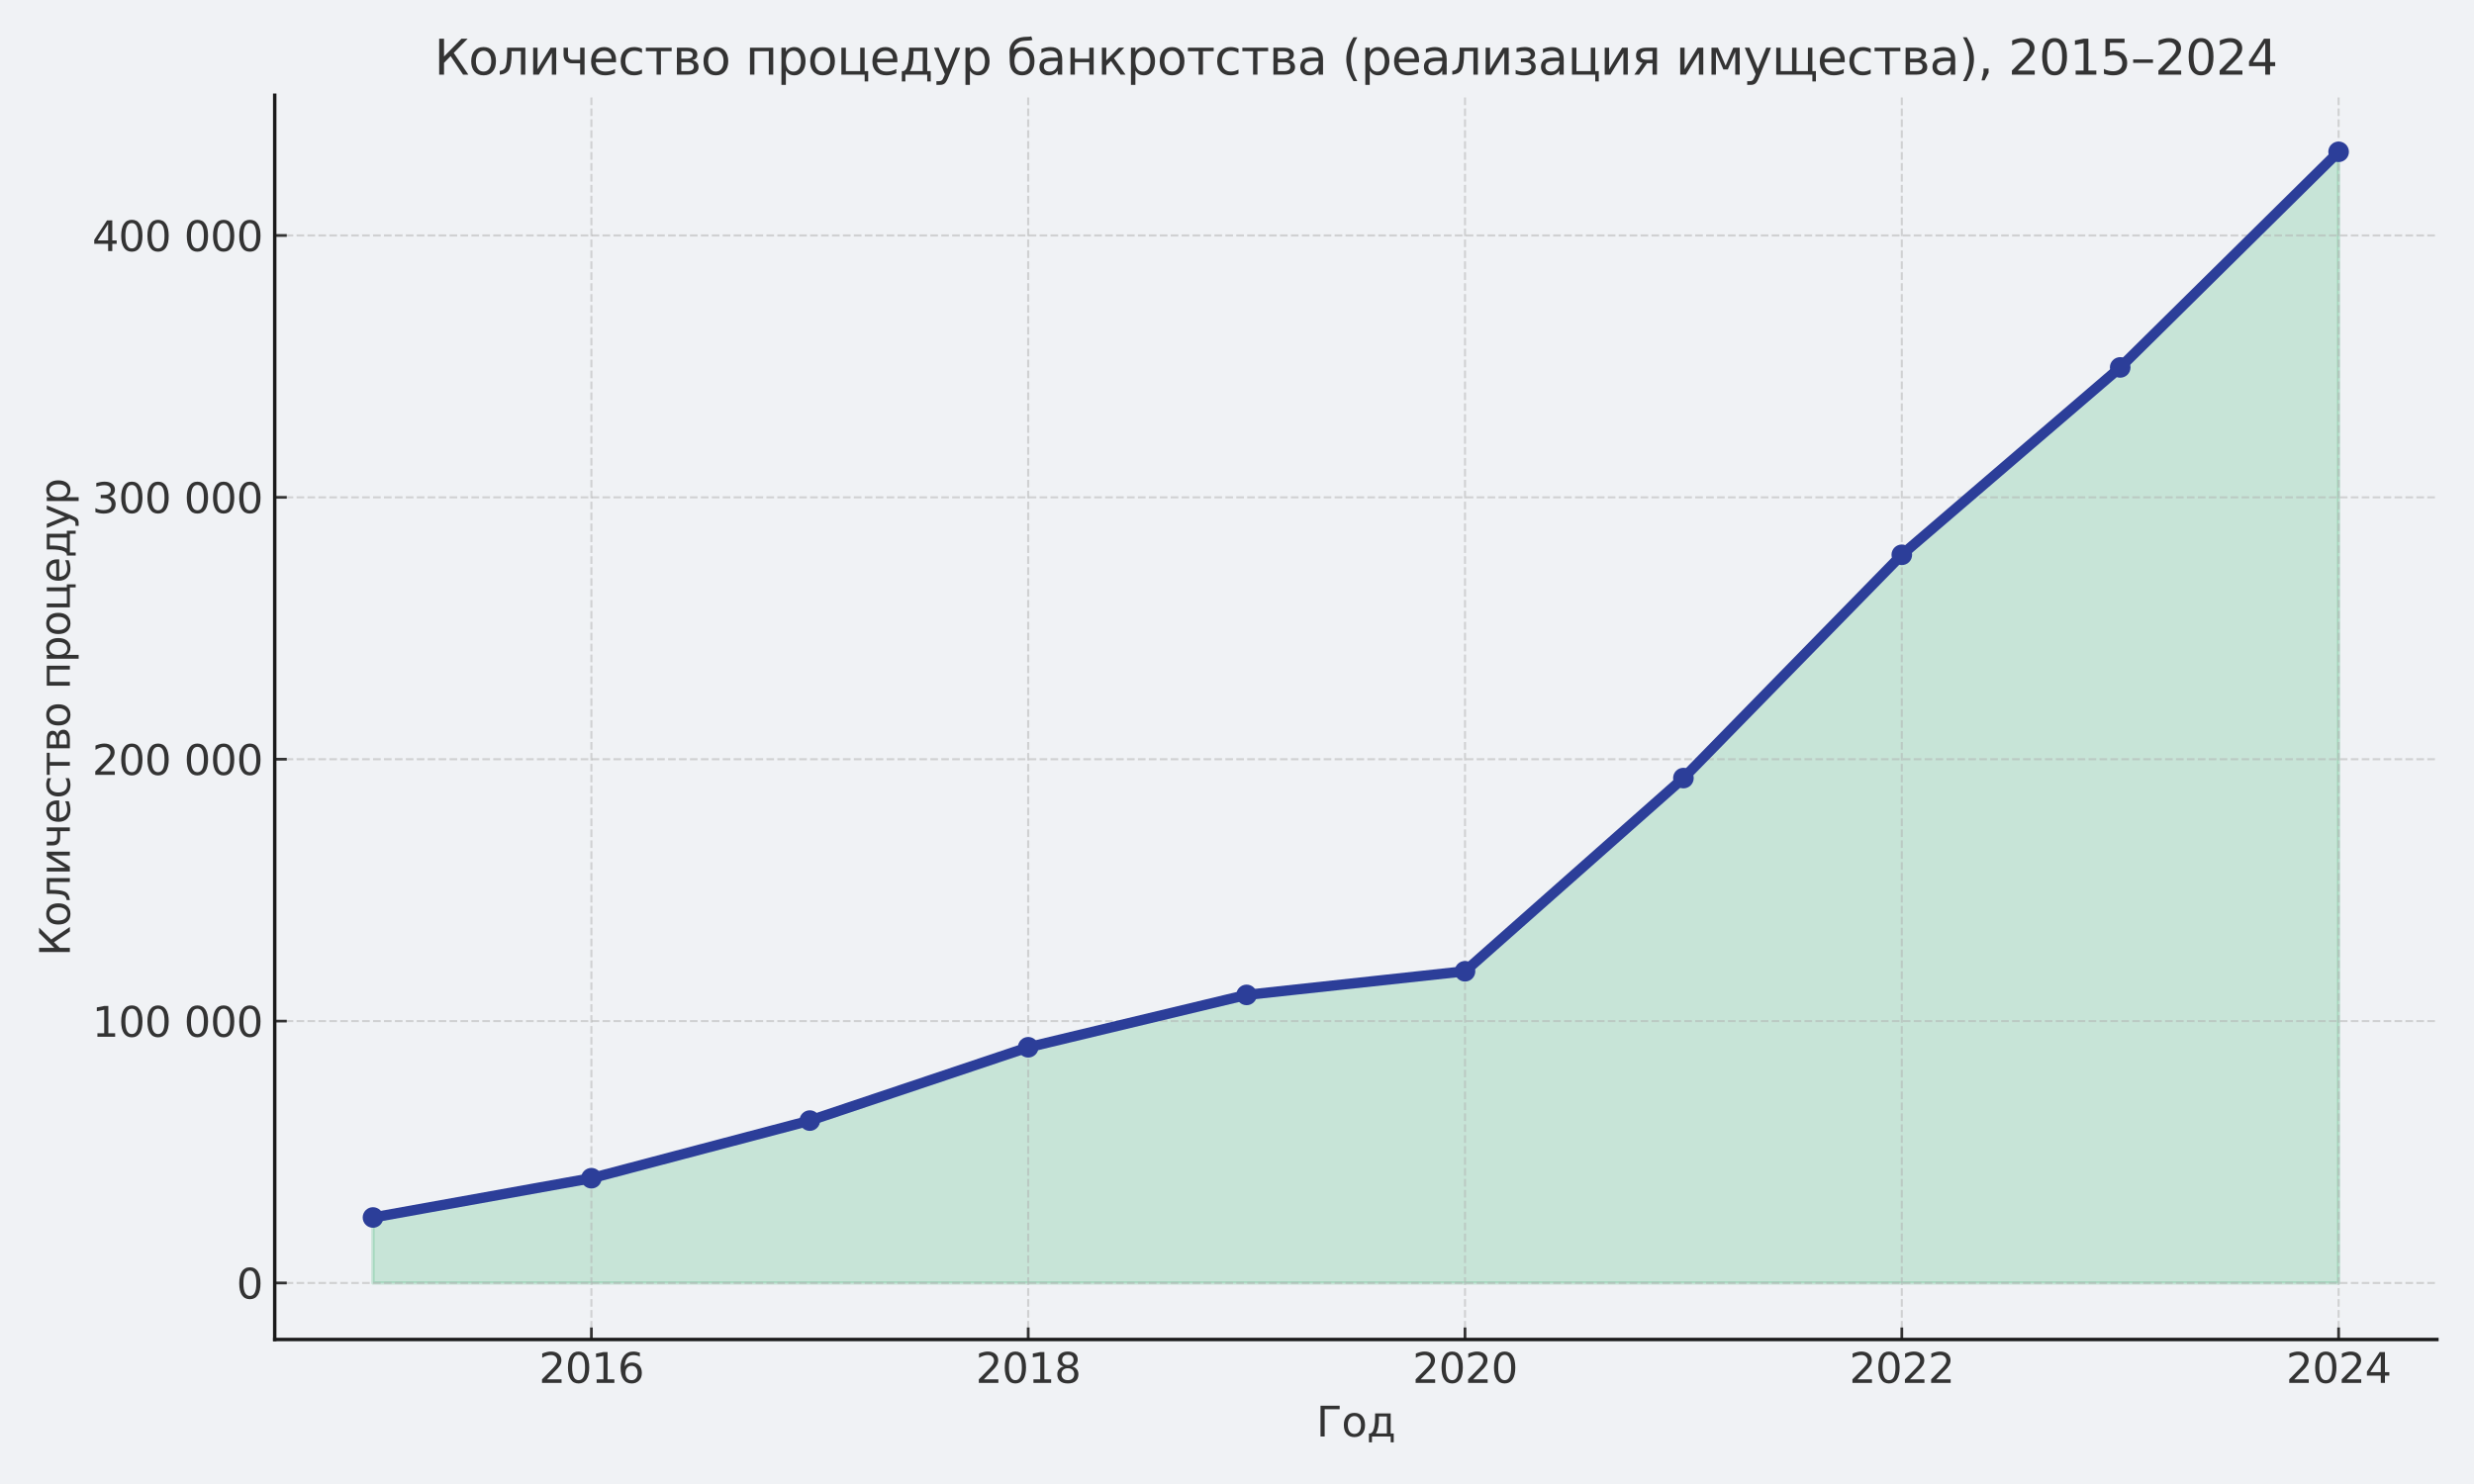 <?xml version="1.0" encoding="UTF-8" standalone="no"?> <svg xmlns:xlink="http://www.w3.org/1999/xlink" xmlns="http://www.w3.org/2000/svg" width="720pt" height="432pt" viewBox="0 0 720 432" version="1.1"><defs><style type="text/css">*{stroke-linejoin: round; stroke-linecap: butt}</style></defs><g id="figure_1"><g id="patch_1"><path d="M 0 432 L 720 432 L 720 0 L 0 0 z " style="fill: #f0f2f5"></path></g><g id="axes_1"><g id="patch_2"><path d="M 79.95 389.94 L 709.2 389.94 L 709.2 27.729 L 79.95 27.729 z " style="fill: #f0f2f5"></path></g><g id="PolyCollection_1"><defs><path id="m54b52bcf6e" d="M 108.552 -58.524 L 108.552 -77.582 L 172.113 -89.017 L 235.673 -105.789 L 299.234 -127.134 L 362.795 -142.38 L 426.355 -149.26 L 489.916 -205.496 L 553.477 -270.497 L 617.037 -325.043 L 680.598 -387.807 L 680.598 -58.524 L 680.598 -58.524 L 617.037 -58.524 L 553.477 -58.524 L 489.916 -58.524 L 426.355 -58.524 L 362.795 -58.524 L 299.234 -58.524 L 235.673 -58.524 L 172.113 -58.524 L 108.552 -58.524 z " style="stroke: #27ae60; stroke-opacity: 0.2"></path></defs><g clip-path="url(#p90f9367401)"><use xlink:href="#m54b52bcf6e" x="0" y="432" style="fill: #27ae60; fill-opacity: 0.2; stroke: #27ae60; stroke-opacity: 0.2"></use></g></g><g id="matplotlib.axis_1"><g id="xtick_1"><g id="line2d_1"><path d="M 172.113 389.94 L 172.113 27.729 " clip-path="url(#p90f9367401)" style="fill: none; stroke-dasharray: 2.22,0.96; stroke-dashoffset: 0; stroke: #b0b0b0; stroke-opacity: 0.5; stroke-width: 0.6"></path></g><g id="line2d_2"><defs><path id="m73ab514715" d="M 0 0 L 0 -3.5 " style="stroke: #333333; stroke-width: 0.8"></path></defs><g><use xlink:href="#m73ab514715" x="172.113" y="389.94" style="fill: #333333; stroke: #333333; stroke-width: 0.8"></use></g></g><g id="text_1"><g style="fill: #333333" transform="translate(156.843 402.558) scale(0.12 -0.12)"><defs><path id="DejaVuSans-32" d="M 1228 531 L 3431 531 L 3431 0 L 469 0 L 469 531 Q 828 903 1448 1529 Q 2069 2156 2228 2338 Q 2531 2678 2651 2914 Q 2772 3150 2772 3378 Q 2772 3750 2511 3984 Q 2250 4219 1831 4219 Q 1534 4219 1204 4116 Q 875 4013 500 3803 L 500 4441 Q 881 4594 1212 4672 Q 1544 4750 1819 4750 Q 2544 4750 2975 4387 Q 3406 4025 3406 3419 Q 3406 3131 3298 2873 Q 3191 2616 2906 2266 Q 2828 2175 2409 1742 Q 1991 1309 1228 531 z " transform="scale(0.016)"></path><path id="DejaVuSans-30" d="M 2034 4250 Q 1547 4250 1301 3770 Q 1056 3291 1056 2328 Q 1056 1369 1301 889 Q 1547 409 2034 409 Q 2525 409 2770 889 Q 3016 1369 3016 2328 Q 3016 3291 2770 3770 Q 2525 4250 2034 4250 z M 2034 4750 Q 2819 4750 3233 4129 Q 3647 3509 3647 2328 Q 3647 1150 3233 529 Q 2819 -91 2034 -91 Q 1250 -91 836 529 Q 422 1150 422 2328 Q 422 3509 836 4129 Q 1250 4750 2034 4750 z " transform="scale(0.016)"></path><path id="DejaVuSans-31" d="M 794 531 L 1825 531 L 1825 4091 L 703 3866 L 703 4441 L 1819 4666 L 2450 4666 L 2450 531 L 3481 531 L 3481 0 L 794 0 L 794 531 z " transform="scale(0.016)"></path><path id="DejaVuSans-36" d="M 2113 2584 Q 1688 2584 1439 2293 Q 1191 2003 1191 1497 Q 1191 994 1439 701 Q 1688 409 2113 409 Q 2538 409 2786 701 Q 3034 994 3034 1497 Q 3034 2003 2786 2293 Q 2538 2584 2113 2584 z M 3366 4563 L 3366 3988 Q 3128 4100 2886 4159 Q 2644 4219 2406 4219 Q 1781 4219 1451 3797 Q 1122 3375 1075 2522 Q 1259 2794 1537 2939 Q 1816 3084 2150 3084 Q 2853 3084 3261 2657 Q 3669 2231 3669 1497 Q 3669 778 3244 343 Q 2819 -91 2113 -91 Q 1303 -91 875 529 Q 447 1150 447 2328 Q 447 3434 972 4092 Q 1497 4750 2381 4750 Q 2619 4750 2861 4703 Q 3103 4656 3366 4563 z " transform="scale(0.016)"></path></defs><use xlink:href="#DejaVuSans-32"></use><use xlink:href="#DejaVuSans-30" x="63.623"></use><use xlink:href="#DejaVuSans-31" x="127.246"></use><use xlink:href="#DejaVuSans-36" x="190.869"></use></g></g></g><g id="xtick_2"><g id="line2d_3"><path d="M 299.234 389.94 L 299.234 27.729 " clip-path="url(#p90f9367401)" style="fill: none; stroke-dasharray: 2.22,0.96; stroke-dashoffset: 0; stroke: #b0b0b0; stroke-opacity: 0.5; stroke-width: 0.6"></path></g><g id="line2d_4"><g><use xlink:href="#m73ab514715" x="299.234" y="389.94" style="fill: #333333; stroke: #333333; stroke-width: 0.8"></use></g></g><g id="text_2"><g style="fill: #333333" transform="translate(283.964 402.558) scale(0.12 -0.12)"><defs><path id="DejaVuSans-38" d="M 2034 2216 Q 1584 2216 1326 1975 Q 1069 1734 1069 1313 Q 1069 891 1326 650 Q 1584 409 2034 409 Q 2484 409 2743 651 Q 3003 894 3003 1313 Q 3003 1734 2745 1975 Q 2488 2216 2034 2216 z M 1403 2484 Q 997 2584 770 2862 Q 544 3141 544 3541 Q 544 4100 942 4425 Q 1341 4750 2034 4750 Q 2731 4750 3128 4425 Q 3525 4100 3525 3541 Q 3525 3141 3298 2862 Q 3072 2584 2669 2484 Q 3125 2378 3379 2068 Q 3634 1759 3634 1313 Q 3634 634 3220 271 Q 2806 -91 2034 -91 Q 1263 -91 848 271 Q 434 634 434 1313 Q 434 1759 690 2068 Q 947 2378 1403 2484 z M 1172 3481 Q 1172 3119 1398 2916 Q 1625 2713 2034 2713 Q 2441 2713 2670 2916 Q 2900 3119 2900 3481 Q 2900 3844 2670 4047 Q 2441 4250 2034 4250 Q 1625 4250 1398 4047 Q 1172 3844 1172 3481 z " transform="scale(0.016)"></path></defs><use xlink:href="#DejaVuSans-32"></use><use xlink:href="#DejaVuSans-30" x="63.623"></use><use xlink:href="#DejaVuSans-31" x="127.246"></use><use xlink:href="#DejaVuSans-38" x="190.869"></use></g></g></g><g id="xtick_3"><g id="line2d_5"><path d="M 426.355 389.94 L 426.355 27.729 " clip-path="url(#p90f9367401)" style="fill: none; stroke-dasharray: 2.22,0.96; stroke-dashoffset: 0; stroke: #b0b0b0; stroke-opacity: 0.5; stroke-width: 0.6"></path></g><g id="line2d_6"><g><use xlink:href="#m73ab514715" x="426.355" y="389.94" style="fill: #333333; stroke: #333333; stroke-width: 0.8"></use></g></g><g id="text_3"><g style="fill: #333333" transform="translate(411.085 402.558) scale(0.12 -0.12)"><use xlink:href="#DejaVuSans-32"></use><use xlink:href="#DejaVuSans-30" x="63.623"></use><use xlink:href="#DejaVuSans-32" x="127.246"></use><use xlink:href="#DejaVuSans-30" x="190.869"></use></g></g></g><g id="xtick_4"><g id="line2d_7"><path d="M 553.477 389.94 L 553.477 27.729 " clip-path="url(#p90f9367401)" style="fill: none; stroke-dasharray: 2.22,0.96; stroke-dashoffset: 0; stroke: #b0b0b0; stroke-opacity: 0.5; stroke-width: 0.6"></path></g><g id="line2d_8"><g><use xlink:href="#m73ab514715" x="553.477" y="389.94" style="fill: #333333; stroke: #333333; stroke-width: 0.8"></use></g></g><g id="text_4"><g style="fill: #333333" transform="translate(538.207 402.558) scale(0.12 -0.12)"><use xlink:href="#DejaVuSans-32"></use><use xlink:href="#DejaVuSans-30" x="63.623"></use><use xlink:href="#DejaVuSans-32" x="127.246"></use><use xlink:href="#DejaVuSans-32" x="190.869"></use></g></g></g><g id="xtick_5"><g id="line2d_9"><path d="M 680.598 389.94 L 680.598 27.729 " clip-path="url(#p90f9367401)" style="fill: none; stroke-dasharray: 2.22,0.96; stroke-dashoffset: 0; stroke: #b0b0b0; stroke-opacity: 0.5; stroke-width: 0.6"></path></g><g id="line2d_10"><g><use xlink:href="#m73ab514715" x="680.598" y="389.94" style="fill: #333333; stroke: #333333; stroke-width: 0.8"></use></g></g><g id="text_5"><g style="fill: #333333" transform="translate(665.328 402.558) scale(0.12 -0.12)"><defs><path id="DejaVuSans-34" d="M 2419 4116 L 825 1625 L 2419 1625 L 2419 4116 z M 2253 4666 L 3047 4666 L 3047 1625 L 3713 1625 L 3713 1100 L 3047 1100 L 3047 0 L 2419 0 L 2419 1100 L 313 1100 L 313 1709 L 2253 4666 z " transform="scale(0.016)"></path></defs><use xlink:href="#DejaVuSans-32"></use><use xlink:href="#DejaVuSans-30" x="63.623"></use><use xlink:href="#DejaVuSans-32" x="127.246"></use><use xlink:href="#DejaVuSans-34" x="190.869"></use></g></g></g><g id="text_6"><g style="fill: #333333" transform="translate(383.096 418.172) scale(0.12 -0.12)"><defs><path id="DejaVuSans-413" d="M 628 0 L 628 4666 L 3531 4666 L 3531 4134 L 1259 4134 L 1259 0 L 628 0 z " transform="scale(0.016)"></path><path id="DejaVuSans-43e" d="M 1959 3097 Q 1497 3097 1228 2736 Q 959 2375 959 1747 Q 959 1119 1226 758 Q 1494 397 1959 397 Q 2419 397 2687 759 Q 2956 1122 2956 1747 Q 2956 2369 2687 2733 Q 2419 3097 1959 3097 z M 1959 3584 Q 2709 3584 3137 3096 Q 3566 2609 3566 1747 Q 3566 888 3137 398 Q 2709 -91 1959 -91 Q 1206 -91 779 398 Q 353 888 353 1747 Q 353 2609 779 3096 Q 1206 3584 1959 3584 z " transform="scale(0.016)"></path><path id="DejaVuSans-434" d="M 1384 459 L 3053 459 L 3053 3041 L 1844 3041 L 1844 2603 Q 1844 1316 1475 628 L 1384 459 z M 550 459 Q 834 584 959 850 Q 1266 1509 1266 2838 L 1266 3500 L 3631 3500 L 3631 459 L 4091 459 L 4091 -884 L 3631 -884 L 3631 0 L 794 0 L 794 -884 L 334 -884 L 334 459 L 550 459 z " transform="scale(0.016)"></path></defs><use xlink:href="#DejaVuSans-413"></use><use xlink:href="#DejaVuSans-43e" x="60.986"></use><use xlink:href="#DejaVuSans-434" x="122.168"></use></g></g></g><g id="matplotlib.axis_2"><g id="ytick_1"><g id="line2d_11"><path d="M 79.95 373.476 L 709.2 373.476 " clip-path="url(#p90f9367401)" style="fill: none; stroke-dasharray: 2.22,0.96; stroke-dashoffset: 0; stroke: #b0b0b0; stroke-opacity: 0.5; stroke-width: 0.6"></path></g><g id="line2d_12"><defs><path id="mccd575fcf1" d="M 0 0 L 3.5 0 " style="stroke: #333333; stroke-width: 0.8"></path></defs><g><use xlink:href="#mccd575fcf1" x="79.95" y="373.476" style="fill: #333333; stroke: #333333; stroke-width: 0.8"></use></g></g><g id="text_7"><g style="fill: #333333" transform="translate(68.815 378.035) scale(0.12 -0.12)"><use xlink:href="#DejaVuSans-30"></use></g></g></g><g id="ytick_2"><g id="line2d_13"><path d="M 79.95 297.243 L 709.2 297.243 " clip-path="url(#p90f9367401)" style="fill: none; stroke-dasharray: 2.22,0.96; stroke-dashoffset: 0; stroke: #b0b0b0; stroke-opacity: 0.5; stroke-width: 0.6"></path></g><g id="line2d_14"><g><use xlink:href="#mccd575fcf1" x="79.95" y="297.243" style="fill: #333333; stroke: #333333; stroke-width: 0.8"></use></g></g><g id="text_8"><g style="fill: #333333" transform="translate(26.826 301.802) scale(0.12 -0.12)"><defs><path id="DejaVuSans-20" transform="scale(0.016)"></path></defs><use xlink:href="#DejaVuSans-31"></use><use xlink:href="#DejaVuSans-30" x="63.623"></use><use xlink:href="#DejaVuSans-30" x="127.246"></use><use xlink:href="#DejaVuSans-20" x="190.869"></use><use xlink:href="#DejaVuSans-30" x="222.656"></use><use xlink:href="#DejaVuSans-30" x="286.279"></use><use xlink:href="#DejaVuSans-30" x="349.902"></use></g></g></g><g id="ytick_3"><g id="line2d_15"><path d="M 79.95 221.01 L 709.2 221.01 " clip-path="url(#p90f9367401)" style="fill: none; stroke-dasharray: 2.22,0.96; stroke-dashoffset: 0; stroke: #b0b0b0; stroke-opacity: 0.5; stroke-width: 0.6"></path></g><g id="line2d_16"><g><use xlink:href="#mccd575fcf1" x="79.95" y="221.01" style="fill: #333333; stroke: #333333; stroke-width: 0.8"></use></g></g><g id="text_9"><g style="fill: #333333" transform="translate(26.826 225.569) scale(0.12 -0.12)"><use xlink:href="#DejaVuSans-32"></use><use xlink:href="#DejaVuSans-30" x="63.623"></use><use xlink:href="#DejaVuSans-30" x="127.246"></use><use xlink:href="#DejaVuSans-20" x="190.869"></use><use xlink:href="#DejaVuSans-30" x="222.656"></use><use xlink:href="#DejaVuSans-30" x="286.279"></use><use xlink:href="#DejaVuSans-30" x="349.902"></use></g></g></g><g id="ytick_4"><g id="line2d_17"><path d="M 79.95 144.777 L 709.2 144.777 " clip-path="url(#p90f9367401)" style="fill: none; stroke-dasharray: 2.22,0.96; stroke-dashoffset: 0; stroke: #b0b0b0; stroke-opacity: 0.5; stroke-width: 0.6"></path></g><g id="line2d_18"><g><use xlink:href="#mccd575fcf1" x="79.95" y="144.777" style="fill: #333333; stroke: #333333; stroke-width: 0.8"></use></g></g><g id="text_10"><g style="fill: #333333" transform="translate(26.826 149.336) scale(0.12 -0.12)"><defs><path id="DejaVuSans-33" d="M 2597 2516 Q 3050 2419 3304 2112 Q 3559 1806 3559 1356 Q 3559 666 3084 287 Q 2609 -91 1734 -91 Q 1441 -91 1130 -33 Q 819 25 488 141 L 488 750 Q 750 597 1062 519 Q 1375 441 1716 441 Q 2309 441 2620 675 Q 2931 909 2931 1356 Q 2931 1769 2642 2001 Q 2353 2234 1838 2234 L 1294 2234 L 1294 2753 L 1863 2753 Q 2328 2753 2575 2939 Q 2822 3125 2822 3475 Q 2822 3834 2567 4026 Q 2313 4219 1838 4219 Q 1578 4219 1281 4162 Q 984 4106 628 3988 L 628 4550 Q 988 4650 1302 4700 Q 1616 4750 1894 4750 Q 2613 4750 3031 4423 Q 3450 4097 3450 3541 Q 3450 3153 3228 2886 Q 3006 2619 2597 2516 z " transform="scale(0.016)"></path></defs><use xlink:href="#DejaVuSans-33"></use><use xlink:href="#DejaVuSans-30" x="63.623"></use><use xlink:href="#DejaVuSans-30" x="127.246"></use><use xlink:href="#DejaVuSans-20" x="190.869"></use><use xlink:href="#DejaVuSans-30" x="222.656"></use><use xlink:href="#DejaVuSans-30" x="286.279"></use><use xlink:href="#DejaVuSans-30" x="349.902"></use></g></g></g><g id="ytick_5"><g id="line2d_19"><path d="M 79.95 68.544 L 709.2 68.544 " clip-path="url(#p90f9367401)" style="fill: none; stroke-dasharray: 2.22,0.96; stroke-dashoffset: 0; stroke: #b0b0b0; stroke-opacity: 0.5; stroke-width: 0.6"></path></g><g id="line2d_20"><g><use xlink:href="#mccd575fcf1" x="79.95" y="68.544" style="fill: #333333; stroke: #333333; stroke-width: 0.8"></use></g></g><g id="text_11"><g style="fill: #333333" transform="translate(26.826 73.103) scale(0.12 -0.12)"><use xlink:href="#DejaVuSans-34"></use><use xlink:href="#DejaVuSans-30" x="63.623"></use><use xlink:href="#DejaVuSans-30" x="127.246"></use><use xlink:href="#DejaVuSans-20" x="190.869"></use><use xlink:href="#DejaVuSans-30" x="222.656"></use><use xlink:href="#DejaVuSans-30" x="286.279"></use><use xlink:href="#DejaVuSans-30" x="349.902"></use></g></g></g><g id="text_12"><g style="fill: #333333" transform="translate(20.331 278.332) rotate(-90) scale(0.12 -0.12)"><defs><path id="DejaVuSans-41a" d="M 628 4666 L 1259 4666 L 1259 2359 L 3516 4666 L 4325 4666 L 2522 2822 L 4419 0 L 3731 0 L 2113 2403 L 1259 1531 L 1259 0 L 628 0 L 628 4666 z " transform="scale(0.016)"></path><path id="DejaVuSans-43b" d="M 238 0 L 238 478 Q 806 566 981 959 Q 1194 1513 1194 2928 L 1194 3500 L 3559 3500 L 3559 0 L 2984 0 L 2984 3041 L 1769 3041 L 1769 2694 Q 1769 1344 1494 738 Q 1200 91 238 0 z " transform="scale(0.016)"></path><path id="DejaVuSans-438" d="M 3578 3500 L 3578 0 L 3006 0 L 3006 2809 L 1319 0 L 581 0 L 581 3500 L 1153 3500 L 1153 697 L 2838 3500 L 3578 3500 z " transform="scale(0.016)"></path><path id="DejaVuSans-447" d="M 2625 0 L 2625 1472 L 1553 1472 Q 1075 1472 756 1769 Q 469 2038 469 2613 L 469 3500 L 1044 3500 L 1044 2666 Q 1044 2300 1206 2116 Q 1372 1931 1697 1931 L 2625 1931 L 2625 3500 L 3200 3500 L 3200 0 L 2625 0 z " transform="scale(0.016)"></path><path id="DejaVuSans-435" d="M 3597 1894 L 3597 1613 L 953 1613 Q 991 1019 1311 708 Q 1631 397 2203 397 Q 2534 397 2845 478 Q 3156 559 3463 722 L 3463 178 Q 3153 47 2828 -22 Q 2503 -91 2169 -91 Q 1331 -91 842 396 Q 353 884 353 1716 Q 353 2575 817 3079 Q 1281 3584 2069 3584 Q 2775 3584 3186 3129 Q 3597 2675 3597 1894 z M 3022 2063 Q 3016 2534 2758 2815 Q 2500 3097 2075 3097 Q 1594 3097 1305 2825 Q 1016 2553 972 2059 L 3022 2063 z " transform="scale(0.016)"></path><path id="DejaVuSans-441" d="M 3122 3366 L 3122 2828 Q 2878 2963 2633 3030 Q 2388 3097 2138 3097 Q 1578 3097 1268 2742 Q 959 2388 959 1747 Q 959 1106 1268 751 Q 1578 397 2138 397 Q 2388 397 2633 464 Q 2878 531 3122 666 L 3122 134 Q 2881 22 2623 -34 Q 2366 -91 2075 -91 Q 1284 -91 818 406 Q 353 903 353 1747 Q 353 2603 823 3093 Q 1294 3584 2113 3584 Q 2378 3584 2631 3529 Q 2884 3475 3122 3366 z " transform="scale(0.016)"></path><path id="DejaVuSans-442" d="M 188 3500 L 3541 3500 L 3541 3041 L 2147 3041 L 2147 0 L 1581 0 L 1581 3041 L 188 3041 L 188 3500 z " transform="scale(0.016)"></path><path id="DejaVuSans-432" d="M 1156 1613 L 1156 459 L 1975 459 Q 2369 459 2575 607 Q 2781 756 2781 1038 Q 2781 1319 2575 1466 Q 2369 1613 1975 1613 L 1156 1613 z M 1156 3041 L 1156 2072 L 1913 2072 Q 2238 2072 2444 2201 Q 2650 2331 2650 2563 Q 2650 2794 2444 2917 Q 2238 3041 1913 3041 L 1156 3041 z M 581 3500 L 1950 3500 Q 2566 3500 2897 3275 Q 3228 3050 3228 2634 Q 3228 2313 3059 2123 Q 2891 1934 2559 1888 Q 2956 1813 3175 1575 Q 3394 1338 3394 981 Q 3394 513 3033 256 Q 2672 0 2003 0 L 581 0 L 581 3500 z " transform="scale(0.016)"></path><path id="DejaVuSans-43f" d="M 3603 3500 L 3603 0 L 3025 0 L 3025 3041 L 1159 3041 L 1159 0 L 581 0 L 581 3500 L 3603 3500 z " transform="scale(0.016)"></path><path id="DejaVuSans-440" d="M 1159 525 L 1159 -1331 L 581 -1331 L 581 3500 L 1159 3500 L 1159 2969 Q 1341 3281 1617 3432 Q 1894 3584 2278 3584 Q 2916 3584 3314 3078 Q 3713 2572 3713 1747 Q 3713 922 3314 415 Q 2916 -91 2278 -91 Q 1894 -91 1617 61 Q 1341 213 1159 525 z M 3116 1747 Q 3116 2381 2855 2742 Q 2594 3103 2138 3103 Q 1681 3103 1420 2742 Q 1159 2381 1159 1747 Q 1159 1113 1420 752 Q 1681 391 2138 391 Q 2594 391 2855 752 Q 3116 1113 3116 1747 z " transform="scale(0.016)"></path><path id="DejaVuSans-446" d="M 3603 0 L 581 0 L 581 3500 L 1159 3500 L 1159 459 L 3025 459 L 3025 3500 L 3603 3500 L 3603 459 L 4063 459 L 4063 -884 L 3603 -884 L 3603 0 z " transform="scale(0.016)"></path><path id="DejaVuSans-443" d="M 2059 -325 Q 1816 -950 1584 -1140 Q 1353 -1331 966 -1331 L 506 -1331 L 506 -850 L 844 -850 Q 1081 -850 1212 -737 Q 1344 -625 1503 -206 L 1606 56 L 191 3500 L 800 3500 L 1894 763 L 2988 3500 L 3597 3500 L 2059 -325 z " transform="scale(0.016)"></path></defs><use xlink:href="#DejaVuSans-41a"></use><use xlink:href="#DejaVuSans-43e" x="70.996"></use><use xlink:href="#DejaVuSans-43b" x="132.178"></use><use xlink:href="#DejaVuSans-438" x="196.094"></use><use xlink:href="#DejaVuSans-447" x="261.084"></use><use xlink:href="#DejaVuSans-435" x="320.166"></use><use xlink:href="#DejaVuSans-441" x="381.689"></use><use xlink:href="#DejaVuSans-442" x="436.67"></use><use xlink:href="#DejaVuSans-432" x="494.922"></use><use xlink:href="#DejaVuSans-43e" x="553.857"></use><use xlink:href="#DejaVuSans-20" x="615.039"></use><use xlink:href="#DejaVuSans-43f" x="646.826"></use><use xlink:href="#DejaVuSans-440" x="712.207"></use><use xlink:href="#DejaVuSans-43e" x="775.684"></use><use xlink:href="#DejaVuSans-446" x="836.865"></use><use xlink:href="#DejaVuSans-435" x="904.932"></use><use xlink:href="#DejaVuSans-434" x="966.455"></use><use xlink:href="#DejaVuSans-443" x="1035.596"></use><use xlink:href="#DejaVuSans-440" x="1094.775"></use></g></g></g><g id="line2d_21"><path d="M 108.552 354.418 L 172.113 342.983 L 235.673 326.211 L 299.234 304.866 L 362.795 289.62 L 426.355 282.74 L 489.916 226.504 L 553.477 161.503 L 617.037 106.957 L 680.598 44.193 " clip-path="url(#p90f9367401)" style="fill: none; stroke: #2c3e99; stroke-width: 3; stroke-linecap: square"></path><defs><path id="mae5f473e8b" d="M 0 3 C 0.796 3 1.559 2.684 2.121 2.121 C 2.684 1.559 3 0.796 3 0 C 3 -0.796 2.684 -1.559 2.121 -2.121 C 1.559 -2.684 0.796 -3 0 -3 C -0.796 -3 -1.559 -2.684 -2.121 -2.121 C -2.684 -1.559 -3 -0.796 -3 0 C -3 0.796 -2.684 1.559 -2.121 2.121 C -1.559 2.684 -0.796 3 0 3 z "></path></defs><g clip-path="url(#p90f9367401)"><use xlink:href="#mae5f473e8b" x="108.552" y="354.418" style="fill: #2c3e99"></use><use xlink:href="#mae5f473e8b" x="172.113" y="342.983" style="fill: #2c3e99"></use><use xlink:href="#mae5f473e8b" x="235.673" y="326.211" style="fill: #2c3e99"></use><use xlink:href="#mae5f473e8b" x="299.234" y="304.866" style="fill: #2c3e99"></use><use xlink:href="#mae5f473e8b" x="362.795" y="289.62" style="fill: #2c3e99"></use><use xlink:href="#mae5f473e8b" x="426.355" y="282.74" style="fill: #2c3e99"></use><use xlink:href="#mae5f473e8b" x="489.916" y="226.504" style="fill: #2c3e99"></use><use xlink:href="#mae5f473e8b" x="553.477" y="161.503" style="fill: #2c3e99"></use><use xlink:href="#mae5f473e8b" x="617.037" y="106.957" style="fill: #2c3e99"></use><use xlink:href="#mae5f473e8b" x="680.598" y="44.193" style="fill: #2c3e99"></use></g></g><g id="patch_3"><path d="M 79.95 389.94 L 79.95 27.729 " style="fill: none; stroke: #1a1a1a; stroke-linejoin: miter; stroke-linecap: square"></path></g><g id="patch_4"><path d="M 79.95 389.94 L 709.2 389.94 " style="fill: none; stroke: #1a1a1a; stroke-linejoin: miter; stroke-linecap: square"></path></g><g id="text_13"><g style="fill: #333333" transform="translate(126.406 21.729) scale(0.14 -0.14)"><defs><path id="DejaVuSans-431" d="M 1991 3584 Q 2741 3584 3169 3096 Q 3597 2609 3597 1747 Q 3597 888 3169 398 Q 2741 -91 1991 -91 Q 1238 -91 822 384 Q 406 859 384 1747 L 366 2463 Q 350 2834 350 2963 Q 350 3463 531 3831 Q 816 4409 1308 4659 Q 1800 4909 2625 4916 Q 3006 4919 3175 4972 L 3334 4516 Q 3181 4453 3041 4450 L 2259 4397 Q 1866 4369 1628 4231 Q 1006 3866 947 3388 L 925 3213 Q 1331 3584 1991 3584 z M 1991 3097 Q 1528 3097 1259 2736 Q 991 2375 991 1747 Q 991 1119 1258 758 Q 1525 397 1991 397 Q 2450 397 2719 759 Q 2988 1122 2988 1747 Q 2988 2369 2719 2733 Q 2450 3097 1991 3097 z " transform="scale(0.016)"></path><path id="DejaVuSans-430" d="M 2194 1759 Q 1497 1759 1228 1600 Q 959 1441 959 1056 Q 959 750 1161 570 Q 1363 391 1709 391 Q 2188 391 2477 730 Q 2766 1069 2766 1631 L 2766 1759 L 2194 1759 z M 3341 1997 L 3341 0 L 2766 0 L 2766 531 Q 2569 213 2275 61 Q 1981 -91 1556 -91 Q 1019 -91 701 211 Q 384 513 384 1019 Q 384 1609 779 1909 Q 1175 2209 1959 2209 L 2766 2209 L 2766 2266 Q 2766 2663 2505 2880 Q 2244 3097 1772 3097 Q 1472 3097 1187 3025 Q 903 2953 641 2809 L 641 3341 Q 956 3463 1253 3523 Q 1550 3584 1831 3584 Q 2591 3584 2966 3190 Q 3341 2797 3341 1997 z " transform="scale(0.016)"></path><path id="DejaVuSans-43d" d="M 581 3500 L 1159 3500 L 1159 2072 L 3025 2072 L 3025 3500 L 3603 3500 L 3603 0 L 3025 0 L 3025 1613 L 1159 1613 L 1159 0 L 581 0 L 581 3500 z " transform="scale(0.016)"></path><path id="DejaVuSans-43a" d="M 581 3500 L 1153 3500 L 1153 1856 L 2775 3500 L 3481 3500 L 2144 2147 L 3653 0 L 3009 0 L 1769 1766 L 1153 1141 L 1153 0 L 581 0 L 581 3500 z " transform="scale(0.016)"></path><path id="DejaVuSans-28" d="M 1984 4856 Q 1566 4138 1362 3434 Q 1159 2731 1159 2009 Q 1159 1288 1364 580 Q 1569 -128 1984 -844 L 1484 -844 Q 1016 -109 783 600 Q 550 1309 550 2009 Q 550 2706 781 3412 Q 1013 4119 1484 4856 L 1984 4856 z " transform="scale(0.016)"></path><path id="DejaVuSans-437" d="M 2206 1888 Q 2594 1813 2809 1584 Q 3025 1356 3025 1019 Q 3025 478 2622 193 Q 2219 -91 1475 -91 Q 1225 -91 961 -47 Q 697 -3 416 84 L 416 619 Q 638 503 903 445 Q 1169 388 1459 388 Q 1931 388 2195 563 Q 2459 738 2459 1019 Q 2459 1294 2225 1461 Q 1991 1628 1563 1628 L 1100 1628 L 1100 2103 L 1584 2103 Q 1947 2103 2158 2242 Q 2369 2381 2369 2600 Q 2369 2800 2151 2944 Q 1934 3088 1563 3088 Q 1341 3088 1089 3047 Q 838 3006 534 2916 L 534 3438 Q 841 3513 1106 3550 Q 1372 3588 1609 3588 Q 2222 3588 2576 3342 Q 2931 3097 2931 2656 Q 2931 2366 2743 2164 Q 2556 1963 2206 1888 z " transform="scale(0.016)"></path><path id="DejaVuSans-44f" d="M 1181 2491 Q 1181 2231 1381 2084 Q 1581 1938 1953 1938 L 2728 1938 L 2728 3041 L 1953 3041 Q 1581 3041 1381 2897 Q 1181 2753 1181 2491 z M 363 0 L 1431 1534 Q 1069 1616 828 1830 Q 588 2044 588 2491 Q 588 2997 923 3248 Q 1259 3500 1938 3500 L 3306 3500 L 3306 0 L 2728 0 L 2728 1478 L 2013 1478 L 981 0 L 363 0 z " transform="scale(0.016)"></path><path id="DejaVuSans-43c" d="M 581 3500 L 1422 3500 L 2416 1156 L 3413 3500 L 4247 3500 L 4247 0 L 3669 0 L 3669 2950 L 2703 672 L 2128 672 L 1159 2950 L 1159 0 L 581 0 L 581 3500 z " transform="scale(0.016)"></path><path id="DejaVuSans-449" d="M 5275 0 L 581 0 L 581 3500 L 1159 3500 L 1159 459 L 2638 459 L 2638 3500 L 3216 3500 L 3216 459 L 4697 459 L 4697 3500 L 5275 3500 L 5275 459 L 5734 459 L 5734 -884 L 5275 -884 L 5275 0 z " transform="scale(0.016)"></path><path id="DejaVuSans-29" d="M 513 4856 L 1013 4856 Q 1481 4119 1714 3412 Q 1947 2706 1947 2009 Q 1947 1309 1714 600 Q 1481 -109 1013 -844 L 513 -844 Q 928 -128 1133 580 Q 1338 1288 1338 2009 Q 1338 2731 1133 3434 Q 928 4138 513 4856 z " transform="scale(0.016)"></path><path id="DejaVuSans-2c" d="M 750 794 L 1409 794 L 1409 256 L 897 -744 L 494 -744 L 750 256 L 750 794 z " transform="scale(0.016)"></path><path id="DejaVuSans-35" d="M 691 4666 L 3169 4666 L 3169 4134 L 1269 4134 L 1269 2991 Q 1406 3038 1543 3061 Q 1681 3084 1819 3084 Q 2600 3084 3056 2656 Q 3513 2228 3513 1497 Q 3513 744 3044 326 Q 2575 -91 1722 -91 Q 1428 -91 1123 -41 Q 819 9 494 109 L 494 744 Q 775 591 1075 516 Q 1375 441 1709 441 Q 2250 441 2565 725 Q 2881 1009 2881 1497 Q 2881 1984 2565 2268 Q 2250 2553 1709 2553 Q 1456 2553 1204 2497 Q 953 2441 691 2322 L 691 4666 z " transform="scale(0.016)"></path><path id="DejaVuSans-2013" d="M 313 1978 L 2888 1978 L 2888 1528 L 313 1528 L 313 1978 z " transform="scale(0.016)"></path></defs><use xlink:href="#DejaVuSans-41a"></use><use xlink:href="#DejaVuSans-43e" x="70.996"></use><use xlink:href="#DejaVuSans-43b" x="132.178"></use><use xlink:href="#DejaVuSans-438" x="196.094"></use><use xlink:href="#DejaVuSans-447" x="261.084"></use><use xlink:href="#DejaVuSans-435" x="320.166"></use><use xlink:href="#DejaVuSans-441" x="381.689"></use><use xlink:href="#DejaVuSans-442" x="436.67"></use><use xlink:href="#DejaVuSans-432" x="494.922"></use><use xlink:href="#DejaVuSans-43e" x="553.857"></use><use xlink:href="#DejaVuSans-20" x="615.039"></use><use xlink:href="#DejaVuSans-43f" x="646.826"></use><use xlink:href="#DejaVuSans-440" x="712.207"></use><use xlink:href="#DejaVuSans-43e" x="775.684"></use><use xlink:href="#DejaVuSans-446" x="836.865"></use><use xlink:href="#DejaVuSans-435" x="904.932"></use><use xlink:href="#DejaVuSans-434" x="966.455"></use><use xlink:href="#DejaVuSans-443" x="1035.596"></use><use xlink:href="#DejaVuSans-440" x="1094.775"></use><use xlink:href="#DejaVuSans-20" x="1158.252"></use><use xlink:href="#DejaVuSans-431" x="1190.039"></use><use xlink:href="#DejaVuSans-430" x="1251.709"></use><use xlink:href="#DejaVuSans-43d" x="1312.988"></use><use xlink:href="#DejaVuSans-43a" x="1378.369"></use><use xlink:href="#DejaVuSans-440" x="1438.77"></use><use xlink:href="#DejaVuSans-43e" x="1502.246"></use><use xlink:href="#DejaVuSans-442" x="1563.428"></use><use xlink:href="#DejaVuSans-441" x="1621.68"></use><use xlink:href="#DejaVuSans-442" x="1676.66"></use><use xlink:href="#DejaVuSans-432" x="1734.912"></use><use xlink:href="#DejaVuSans-430" x="1793.848"></use><use xlink:href="#DejaVuSans-20" x="1855.127"></use><use xlink:href="#DejaVuSans-28" x="1886.914"></use><use xlink:href="#DejaVuSans-440" x="1925.928"></use><use xlink:href="#DejaVuSans-435" x="1989.404"></use><use xlink:href="#DejaVuSans-430" x="2050.928"></use><use xlink:href="#DejaVuSans-43b" x="2112.207"></use><use xlink:href="#DejaVuSans-438" x="2176.123"></use><use xlink:href="#DejaVuSans-437" x="2241.113"></use><use xlink:href="#DejaVuSans-430" x="2294.287"></use><use xlink:href="#DejaVuSans-446" x="2355.566"></use><use xlink:href="#DejaVuSans-438" x="2423.633"></use><use xlink:href="#DejaVuSans-44f" x="2488.623"></use><use xlink:href="#DejaVuSans-20" x="2548.779"></use><use xlink:href="#DejaVuSans-438" x="2580.566"></use><use xlink:href="#DejaVuSans-43c" x="2645.557"></use><use xlink:href="#DejaVuSans-443" x="2720.996"></use><use xlink:href="#DejaVuSans-449" x="2780.176"></use><use xlink:href="#DejaVuSans-435" x="2874.365"></use><use xlink:href="#DejaVuSans-441" x="2935.889"></use><use xlink:href="#DejaVuSans-442" x="2990.869"></use><use xlink:href="#DejaVuSans-432" x="3049.121"></use><use xlink:href="#DejaVuSans-430" x="3108.057"></use><use xlink:href="#DejaVuSans-29" x="3169.336"></use><use xlink:href="#DejaVuSans-2c" x="3208.35"></use><use xlink:href="#DejaVuSans-20" x="3240.137"></use><use xlink:href="#DejaVuSans-32" x="3271.924"></use><use xlink:href="#DejaVuSans-30" x="3335.547"></use><use xlink:href="#DejaVuSans-31" x="3399.17"></use><use xlink:href="#DejaVuSans-35" x="3462.793"></use><use xlink:href="#DejaVuSans-2013" x="3526.416"></use><use xlink:href="#DejaVuSans-32" x="3576.416"></use><use xlink:href="#DejaVuSans-30" x="3640.039"></use><use xlink:href="#DejaVuSans-32" x="3703.662"></use><use xlink:href="#DejaVuSans-34" x="3767.285"></use></g></g></g></g><defs><clipPath id="p90f9367401"><rect x="79.95" y="27.729" width="629.25" height="362.211"></rect></clipPath></defs></svg> 